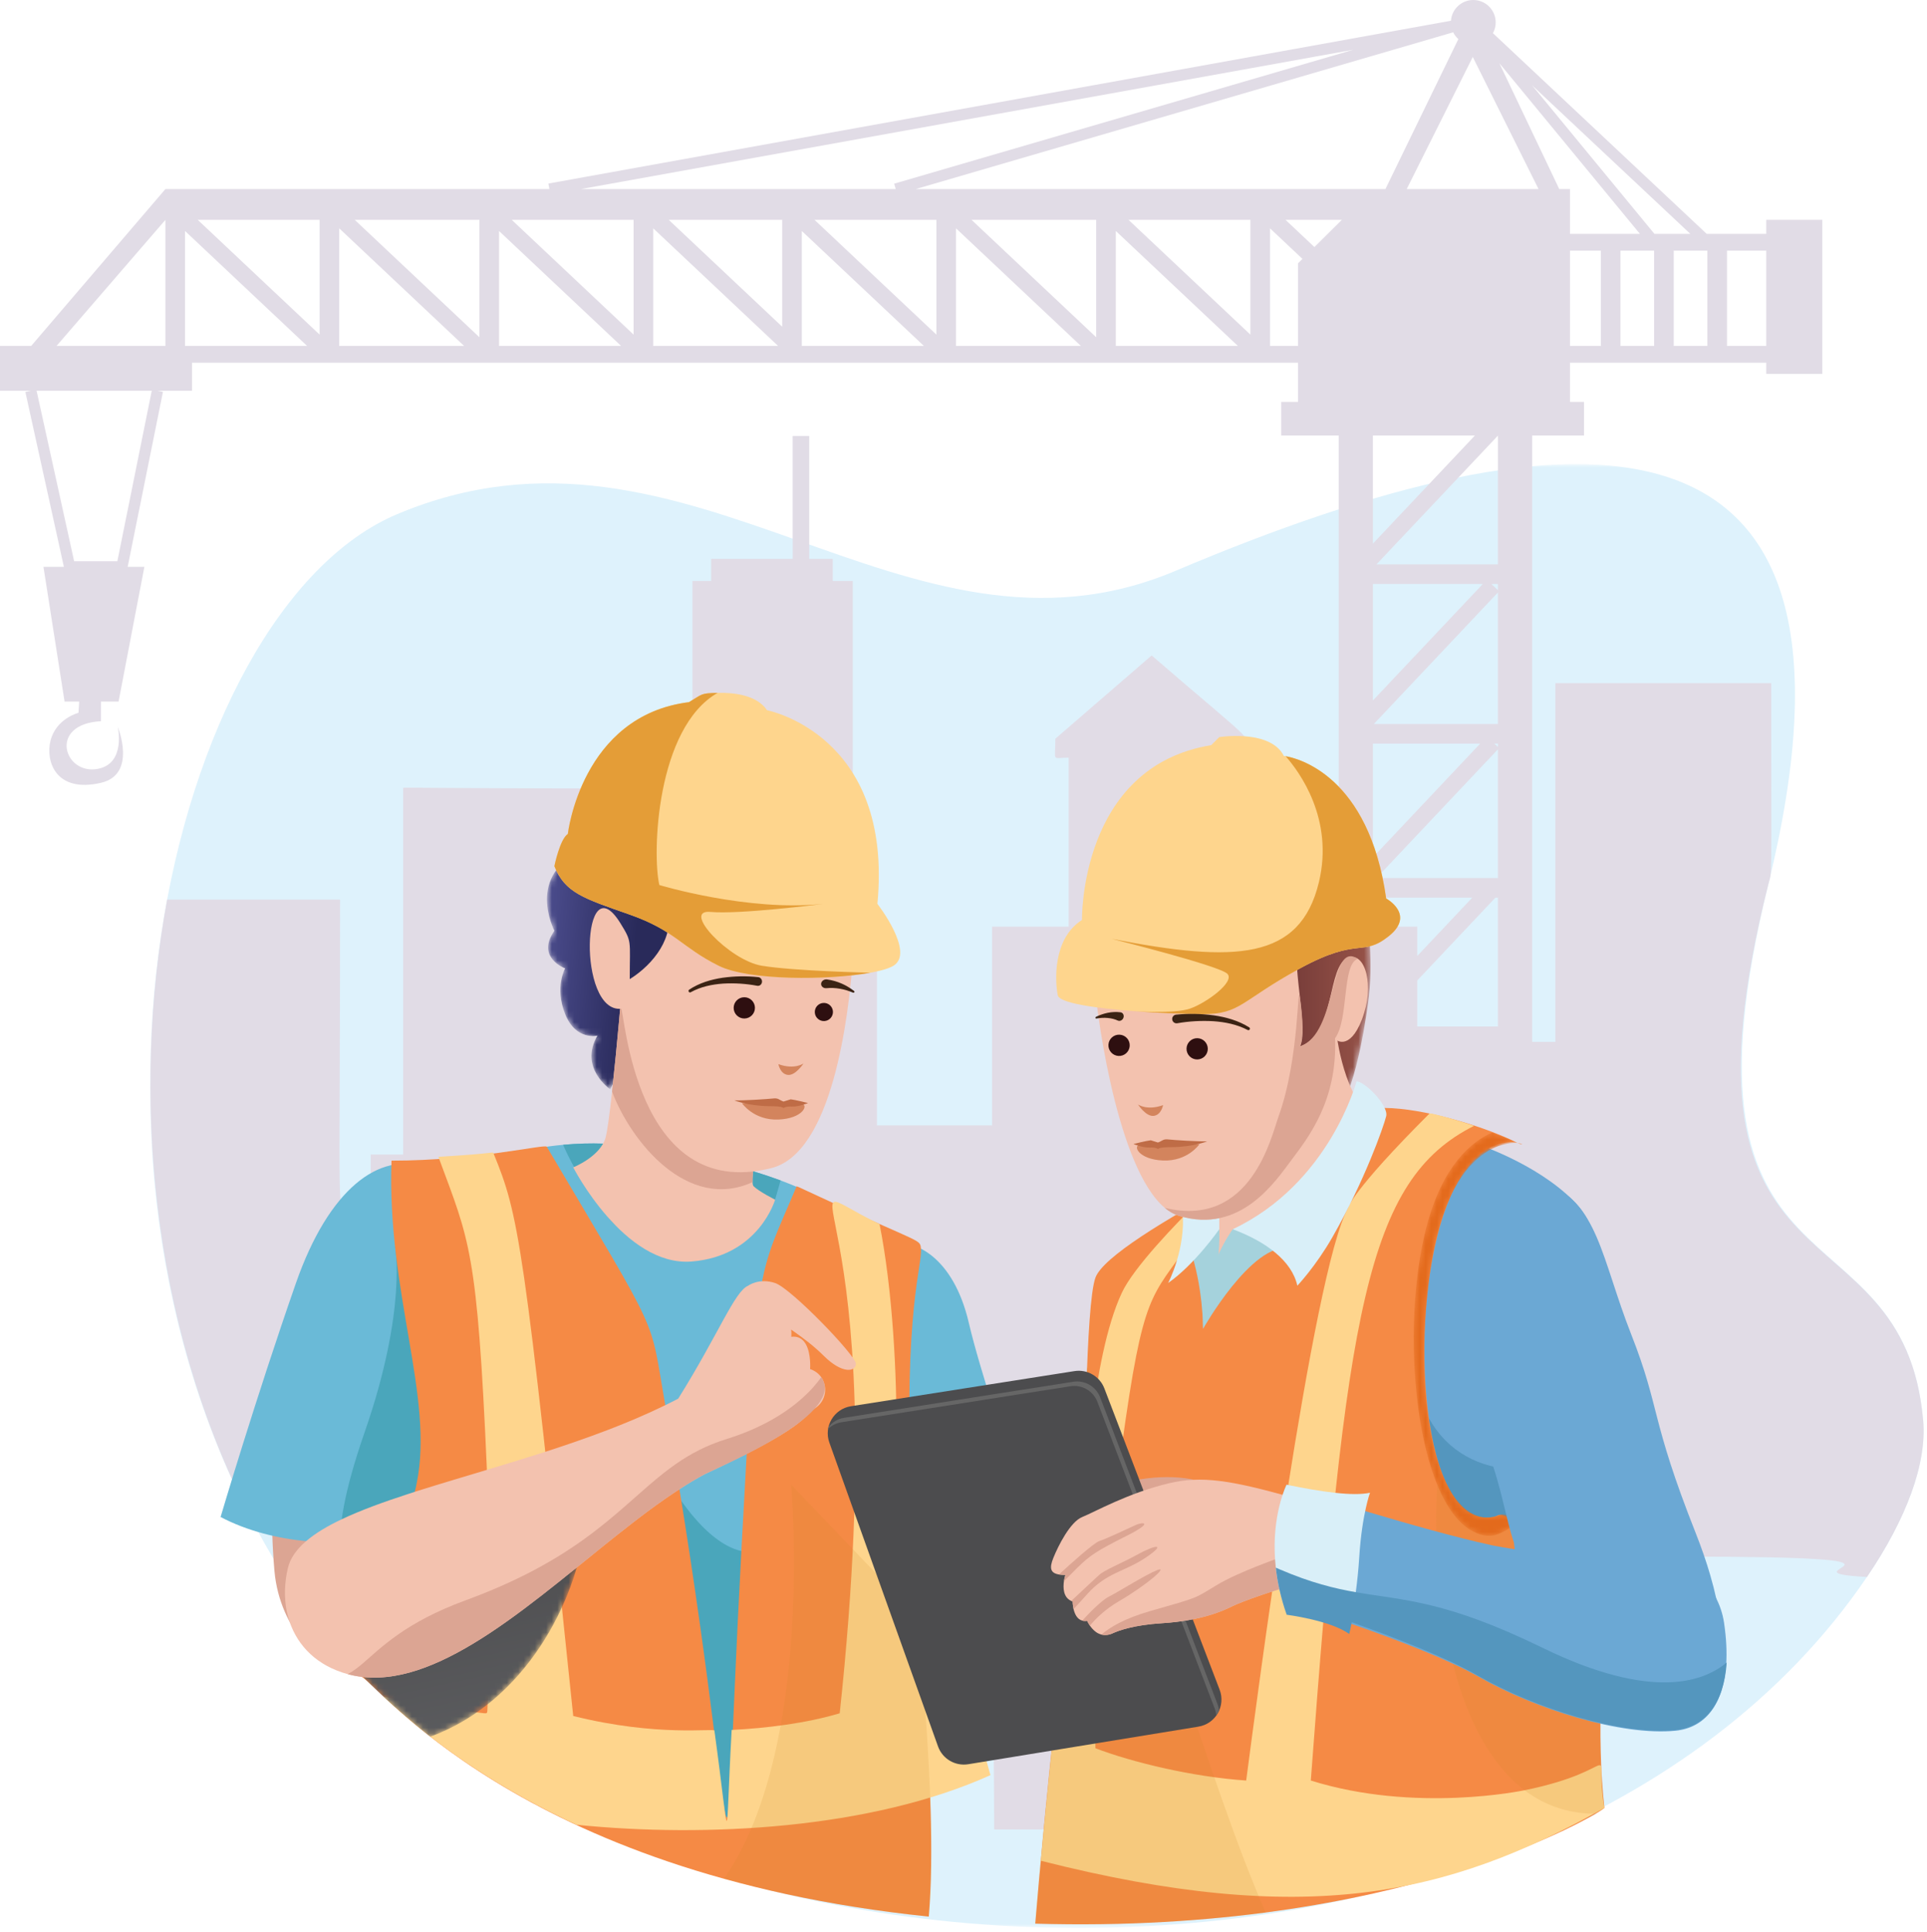 <svg width="344" height="345" viewBox="0 0 344 345" fill="none" xmlns="http://www.w3.org/2000/svg">
<mask id="mask0" style="mask-type:alpha" maskUnits="userSpaceOnUse" x="26" y="82" width="318" height="263">
<path fill-rule="evenodd" clip-rule="evenodd" d="M26.779 82.871H343.403V344.24H26.779V82.871Z" fill="white"/>
</mask>
<g mask="url(#mask0)">
<path fill-rule="evenodd" clip-rule="evenodd" d="M333.286 281.565C273.846 369.096 101.368 360.758 51.451 282.547C5.876 211.945 29.978 109.013 70.922 91.798C123.294 69.774 161.379 122.453 209.889 101.907C281.743 71.469 337.401 69.252 315.669 157.91C296.928 234.368 339.717 213.462 343.322 253.623C344.004 261.213 340.372 271.134 333.286 281.565Z" fill="#DEF2FC"/>
</g>
<path fill-rule="evenodd" clip-rule="evenodd" d="M71.968 140.783V206.148H66.177V215.489H62.341C59.982 215.489 60.713 221.598 60.713 160.63H29.836C23.519 194.821 26.683 235.792 44.552 270.585H50.752C52.176 270.585 52.23 268.104 52.17 283.651C57.741 292.095 64.425 299.52 71.963 306H112.826C112.826 224.03 112.65 222.763 112.65 140.783C69.835 140.783 71.968 140.471 71.968 140.783Z" fill="#E1DCE6"/>
<path fill-rule="evenodd" clip-rule="evenodd" d="M267.407 100.769H245.72L267.407 77.779V100.769ZM267.407 105.379L266.228 104.269H267.407V105.379ZM267.407 129.274H245.248L267.407 105.784V129.274ZM267.407 133.384L266.76 132.775H267.407V133.384ZM267.407 156.779H245.72L267.407 133.789V156.779ZM267.407 183.284H253.003V175.063L266.949 160.28H267.407V183.284ZM245.085 165.459V160.28H262.822L253.003 170.689V165.459H245.085ZM234.643 44.113L229.489 39.257H239.538L234.643 44.113ZM231.722 47.009V61.762H226.718V40.771L232.511 46.227L231.722 47.009ZM264.237 132.775L245.085 153.078V132.775H264.237ZM264.709 104.269L245.085 125.073V104.269H264.709ZM163.475 33.757L259.414 5.767C259.642 6.23 259.957 6.641 260.338 6.982L247.322 33.757H245.085H163.475ZM223.214 59.746L201.462 39.257H223.214V59.746ZM199.191 61.762V41.243L220.977 61.762H199.191ZM195.687 60.216L173.435 39.257H195.687V60.216ZM170.664 61.762V40.771L192.95 61.762H170.664ZM167.16 59.746L145.408 39.257H167.16V59.746ZM143.137 61.762V41.243L164.924 61.762H143.137ZM103.708 33.757L241.609 8.877L159.623 32.796L159.903 33.757H103.708ZM139.634 58.332L119.384 39.257H139.634V58.332ZM116.612 61.762V40.771L138.898 61.762H116.612ZM113.108 59.746L91.356 39.257H113.108V59.746ZM89.086 61.762V41.243L110.871 61.762H89.086ZM263.294 77.765L245.085 97.068V77.765H263.294ZM274.653 33.757H260.75H251.116L262.912 10.172L274.653 33.757ZM292.752 41.758H280.268V33.757H278.352L267.657 11.283L292.752 41.758ZM301.75 41.758H295.344L273.505 15.236L301.75 41.758ZM298.787 61.762H304.792V44.759H298.787V61.762ZM308.296 61.762H315.303V44.759H308.296V61.762ZM289.277 61.762H295.283V44.759H289.277V61.762ZM280.268 61.762H285.774V44.759H280.268V61.762ZM85.582 60.216L63.329 39.257H85.582V60.216ZM60.558 61.762V40.771L82.845 61.762H60.558ZM57.054 59.746L35.303 39.257H57.054V59.746ZM34.283 61.762H33.032V41.243L54.817 61.762H34.283ZM29.528 61.762H10.097L29.528 39.257V61.762ZM20.951 100.205H13.233L6.53 69.763H27.09L20.951 100.205ZM343.321 253.624C339.716 213.464 296.424 234.245 315.668 157.912C316.381 155.087 316.195 159.685 316.195 121.976H277.657V186.026H273.512V77.765H282.771V71.763H280.268V64.762H315.303V66.763H325.312V39.257H315.303V41.758H304.672L266.512 5.925C266.827 5.355 267.006 4.7 267.006 4.001C267.006 1.792 265.214 0 263.002 0C260.891 0 259.166 1.634 259.013 3.705L97.897 32.773L98.075 33.757H29.528L5.57 61.762H5.506H0V69.763H5.506L4.528 69.978L11.404 101.205H7.758L11.528 125.273H14.138L14.013 127.274C14.013 127.274 10.01 128.274 9.009 132.274C8.125 135.806 9.843 141.661 18.017 139.776C24.523 138.276 21.02 129.774 21.02 129.774C21.02 129.774 22.521 136.275 17.516 137.275C11.446 138.489 8.508 129.274 18.017 128.774V125.273H21.166L25.774 101.205H22.792L29.092 69.96L28.11 69.763H34.283V64.762H57.054H60.558H85.582H89.086H113.108H116.612H139.634H143.137H167.16H170.664H195.687H199.191H223.214H226.718H231.722V71.763H228.72V77.765H238.979V165.459H219.391V135.284H222.782C222.782 130.775 225.57 134.318 205.59 117.032L188.397 131.902C188.397 136.159 187.682 135.284 190.772 135.284V165.459H177.104V200.945H156.549V166.839L152.234 167.983V103.729H148.656V99.783H144.46V77.842H141.5V99.783H126.945V103.729H123.614V175.563L119.295 176.701V206.695L113.004 204.687V298.741H162.84V295.649H177.104C177.104 306.68 177.47 307.308 177.47 326.656H231.915L231.867 307.996H253.003V281.691H284.867V265.994H299.465V277.933C351.396 277.933 315.76 280.681 333.285 281.567C340.371 271.136 344.003 261.215 343.321 253.624Z" fill="#E1DCE6"/>
<path fill-rule="evenodd" clip-rule="evenodd" d="M58.12 297.269C58.12 297.269 49.952 291.507 48.989 280.463C48.188 271.262 48.51 262.217 49.952 254.535C51.392 246.852 72.056 252.134 72.056 252.134L75.9 273.261L58.12 297.269Z" fill="#DCA593"/>
<path fill-rule="evenodd" clip-rule="evenodd" d="M73.017 266.54C73.017 266.54 73.145 271.876 68.692 273.742C61.958 276.565 48.635 275.775 39.379 270.861C39.379 270.861 45.626 249.734 52.834 229.088C58.707 212.264 67.731 205.56 75.9 208.44C84.07 211.321 82.509 259.549 73.017 266.54Z" fill="#6ABAD7"/>
<path fill-rule="evenodd" clip-rule="evenodd" d="M70.501 222.363C70.501 222.363 72.778 233.647 65.09 255.734C57.401 277.822 62.206 280.222 62.206 280.222L81.188 264.348L70.501 222.363Z" fill="#4AA6BB"/>
<path fill-rule="evenodd" clip-rule="evenodd" d="M162.878 222.363C162.878 222.363 170.086 223.803 172.97 236.288C174.835 244.364 180.658 261.736 180.658 261.736L152.307 267.821L162.878 222.363Z" fill="#6ABAD7"/>
<path fill-rule="evenodd" clip-rule="evenodd" d="M146.54 214.201L134.526 329.44H127.318L95.602 205.078C97.275 204.771 98.914 204.55 100.528 204.406C110.441 203.489 119.351 205.328 128.279 207.479C133.008 208.617 136.626 209.76 139.351 210.768C144.651 212.732 146.54 214.201 146.54 214.201Z" fill="#6ABAD7"/>
<path fill-rule="evenodd" clip-rule="evenodd" d="M137.995 275.836C137.995 275.836 126.356 286.704 110.498 245.891C94.641 205.076 128.799 326.773 128.799 326.773H134.525L137.995 275.836Z" fill="#4AA6BB"/>
<path fill-rule="evenodd" clip-rule="evenodd" d="M139.349 210.768L138.369 214.201C138.369 214.201 115.303 225.245 109.162 218.052C103.766 211.728 101.094 205.764 100.527 204.406C110.44 203.489 119.349 205.328 128.278 207.479C133.006 208.617 136.624 209.759 139.349 210.768Z" fill="#4AA6BB"/>
<mask id="mask1" style="mask-type:alpha" maskUnits="userSpaceOnUse" x="97" y="151" width="26" height="44">
<path fill-rule="evenodd" clip-rule="evenodd" d="M104.251 151.78C93.68 156.101 98.967 166.185 98.967 166.185C95.603 170.987 100.888 172.906 100.888 172.906C100.888 172.906 98.967 176.268 100.888 181.069C102.811 185.872 106.655 184.911 106.655 184.911C103.291 190.673 108.933 194.496 108.933 194.496L122.993 167.144C122.993 167.144 114.674 151.327 106.546 151.328C105.777 151.328 105.01 151.47 104.251 151.78Z" fill="white"/>
</mask>
<g mask="url(#mask1)">
<path fill-rule="evenodd" clip-rule="evenodd" d="M104.251 151.78C93.68 156.101 98.967 166.185 98.967 166.185C95.603 170.987 100.888 172.906 100.888 172.906C100.888 172.906 98.967 176.268 100.888 181.069C102.811 185.872 106.655 184.911 106.655 184.911C103.291 190.673 108.933 194.496 108.933 194.496L122.993 167.144C122.993 167.144 114.674 151.327 106.546 151.328C105.777 151.328 105.01 151.47 104.251 151.78Z" fill="url(#paint0_linear)"/>
</g>
<path fill-rule="evenodd" clip-rule="evenodd" d="M138.37 214.201C138.37 214.201 135.487 224.285 123.474 225.245C111.461 226.206 102.33 208.439 102.33 208.439C102.33 208.439 107.136 206.519 108.097 203.159C108.409 202.064 108.832 198.812 109.265 194.924C110.148 186.861 111.061 176.062 111.061 176.062L136.448 198.837C136.448 198.837 134.185 208.263 134.339 211.076C134.358 211.44 134.416 211.69 134.526 211.801C135.487 212.761 138.37 214.201 138.37 214.201Z" fill="#F3C2AF"/>
<path fill-rule="evenodd" clip-rule="evenodd" d="M165.799 342.216C92.124 334.607 66.841 299.815 64.492 299.395C67.149 268.896 65.082 283.187 71.474 272.467C71.702 272.467 73.825 268.08 74.376 264.886C77.552 249.543 69.05 230.812 69.893 207.237C85.126 207.237 97.308 204.221 97.611 204.75C118.3 239.804 115.859 234.358 118.759 250.899C132.998 331.965 128.223 353.921 132.344 276.943C135.18 224.069 135.106 228.701 142.176 211.895C142.215 211.757 141.539 211.479 148.634 214.757C164.546 222.096 164.239 221.255 164.405 222.958C164.691 225.828 161.31 233.986 162.627 266.317C162.627 280.785 167.747 319.97 165.799 342.216Z" fill="#F58A45"/>
<path fill-rule="evenodd" clip-rule="evenodd" d="M176.812 316.955C155.483 326.576 126.008 328.151 102.929 325.819C90.418 320.026 78.574 312.469 68.422 302.905C75.395 304.673 82.123 305.465 85.203 305.763C87.311 305.963 86.931 306.28 87.039 304.413C87.768 291.263 87.497 275.592 86.918 262.442C85.208 223.141 83.784 221.515 78.403 206.935C78.312 206.69 78.263 206.557 78.263 206.547C88.696 205.961 87.942 205.558 88.11 205.956C92.551 216.853 93.493 220.829 102.329 306.392C117.414 310.162 127.533 308.539 127.533 309.009C130.469 330.275 129.402 330.745 130.613 308.884C136.839 308.577 143.932 307.694 149.902 305.911C160.222 209.797 137.065 208.851 157.014 218.575C159.291 229.928 160.186 245.564 159.994 256.934C160.893 260.128 176.721 316.625 176.812 316.955Z" fill="#FED58D"/>
<path fill-rule="evenodd" clip-rule="evenodd" d="M134.338 211.076C122.752 216.362 112.661 203.878 109.264 194.924C110.148 186.861 111.061 176.062 111.061 176.062L136.447 198.837C136.447 198.837 134.185 208.263 134.338 211.076Z" fill="#DCA593"/>
<path fill-rule="evenodd" clip-rule="evenodd" d="M152.306 170.506C151.513 181.77 148.57 205.917 137.64 208.583C113.162 214.7 111.499 180.097 110.87 180.114C103.043 180.855 103.856 153.778 110.72 164.792C112.859 168.271 112.421 167.683 112.421 174.827C116.76 172.117 120.453 167.217 119.149 162.343C117.226 155.141 152.306 170.506 152.306 170.506Z" fill="#F3C2AF"/>
<path fill-rule="evenodd" clip-rule="evenodd" d="M159.513 172.428C155.664 174.824 135.006 175.792 128.278 172.428C121.55 169.067 120.589 166.186 112.42 163.305C104.25 160.424 100.887 159.463 98.965 154.661C98.965 154.661 99.926 149.86 101.367 148.9C101.367 148.9 103.77 127.773 122.992 125.371C125.453 123.896 125.046 123.776 128.11 123.71C130.897 123.643 135.087 124.056 136.927 126.813C136.927 126.813 159.513 131.134 156.629 161.384C156.629 161.384 163.357 170.027 159.513 172.428Z" fill="#FED58D"/>
<path fill-rule="evenodd" clip-rule="evenodd" d="M155.38 173.682C147.893 175.04 133.645 175.113 128.277 172.429C121.55 169.068 120.589 166.187 112.42 163.306C104.25 160.425 100.887 159.464 98.965 154.662C98.965 154.662 99.926 149.861 101.367 148.901C101.367 148.901 103.77 127.774 122.991 125.372C125.453 123.897 125.046 123.777 128.109 123.711C117.148 129.973 116.396 152.459 117.705 158.024C117.705 158.024 133.501 162.806 146.942 161.395C145.793 161.538 131.901 163.286 126.836 162.826C121.55 162.345 130.199 171.468 135.966 172.429C141.733 173.389 155.38 173.682 155.38 173.682Z" fill="#E49D37"/>
<mask id="mask2" style="mask-type:alpha" maskUnits="userSpaceOnUse" x="64" y="272" width="41" height="39">
<path fill-rule="evenodd" clip-rule="evenodd" d="M104.492 272.539C102.908 285.915 93.778 303.865 76.827 310.083C75.925 309.385 75.005 308.641 74.093 307.883L73.547 307.426C73.366 307.274 73.185 307.121 73.005 306.967L72.468 306.508C68.191 302.834 64.505 299.233 64.52 299.054C64.653 297.646 65.696 286.912 65.698 286.892" fill="white"/>
</mask>
<g mask="url(#mask2)">
<path fill-rule="evenodd" clip-rule="evenodd" d="M104.492 272.539C102.908 285.915 93.778 303.865 76.827 310.083C71.059 305.614 64.501 299.293 64.52 299.054C64.653 297.646 65.696 286.912 65.698 286.892C65.91 284.766 60.685 287.117 104.492 272.539Z" fill="url(#paint1_linear)"/>
</g>
<path fill-rule="evenodd" clip-rule="evenodd" d="M133.564 229.567C133.564 229.567 135.486 228.127 138.369 229.088C141.252 230.047 152.786 242.051 152.786 243.492C152.786 244.932 150.382 245.413 147.019 242.051C143.655 238.69 139.331 236.29 136.927 234.369C134.525 232.448 133.564 229.567 133.564 229.567Z" fill="#F3C2AF"/>
<path fill-rule="evenodd" clip-rule="evenodd" d="M145.573 251.394C145.549 251.414 145.52 251.428 145.496 251.448C144.458 252.172 144.102 252.883 142.368 254.218C142.189 254.357 141.998 254.501 141.786 254.655C141.378 254.948 140.95 255.241 140.512 255.529C138.931 256.556 136.669 257.862 133.295 259.582C131.473 260.513 129.326 261.559 126.789 262.755C126.467 262.904 126.159 263.043 125.876 263.177C124.357 263.989 122.809 264.915 121.243 265.934C121.008 266.082 120.777 266.236 120.542 266.395C118.321 267.864 116.058 269.516 113.761 271.268C113.405 271.542 113.05 271.816 112.694 272.094C109.441 274.61 106.13 277.319 102.796 280.012C101.81 280.809 100.82 281.606 99.83 282.394C95.707 285.683 91.565 288.872 87.452 291.588C79.667 296.726 72.011 300.179 64.895 299.444C64.76 299.435 64.626 299.42 64.492 299.396H64.487C63.675 299.3 62.867 299.142 62.07 298.92C56.606 297.432 53.165 293.908 51.695 289.562C50.887 287.186 50.672 284.564 51.037 281.899C51.123 281.26 51.238 280.622 51.392 279.983C51.81 278.221 52.944 276.631 54.655 275.167C56.284 273.77 58.436 272.483 61.003 271.268C64.385 269.665 68.48 268.176 73.016 266.702C73.352 266.591 73.689 266.486 74.025 266.375C74.222 266.313 74.415 266.25 74.612 266.188C76.712 265.521 78.898 264.853 81.142 264.181C83.031 263.61 84.958 263.034 86.919 262.448V262.443C90.335 261.42 93.833 260.354 97.342 259.226C101.06 258.021 104.785 256.744 108.423 255.351C108.831 255.193 109.234 255.039 109.638 254.88C110.965 254.362 112.271 253.824 113.564 253.272C115.333 252.518 117.072 251.726 118.759 250.9C119.542 250.521 120.31 250.131 121.07 249.733C128.278 238.209 131.161 230.527 133.564 229.566C134.491 229.197 135.294 229.086 135.962 229.197C137.88 229.495 138.72 231.564 138.369 234.368C140.517 234.368 141.098 236.13 141.238 237.408C141.315 238.127 141.253 238.689 141.253 238.689C142.551 238.526 143.352 239.131 143.847 240C144.828 241.705 144.616 244.452 144.616 244.452C145.491 244.745 146.154 245.263 146.606 245.902C146.717 246.055 146.807 246.213 146.889 246.372C146.923 246.449 146.962 246.526 146.99 246.602C147.687 248.225 147.23 250.281 145.573 251.394Z" fill="#F3C2AF"/>
<path fill-rule="evenodd" clip-rule="evenodd" d="M145.496 251.448C144.674 252.384 143.598 253.32 142.363 254.237C142.176 254.377 141.983 254.515 141.786 254.655C141.378 254.948 140.95 255.241 140.513 255.529C138.268 257.003 135.722 258.4 133.29 259.635C130.868 260.863 128.561 261.934 126.789 262.756C126.467 262.904 126.159 263.044 125.876 263.177C124.357 263.989 122.809 264.916 121.243 265.934C121.008 266.083 120.777 266.236 120.542 266.395C118.321 267.864 116.059 269.516 113.762 271.268C113.405 271.543 113.05 271.816 112.694 272.094C109.441 274.61 106.13 277.319 102.796 280.012C101.81 280.809 100.82 281.606 99.83 282.394C95.707 285.683 91.565 288.872 87.452 291.589C79.667 296.726 72.012 300.179 64.895 299.444C64.761 299.435 64.626 299.421 64.492 299.396H64.487C63.675 299.301 62.867 299.142 62.07 298.921C62.559 298.667 63.036 298.359 63.517 297.999C63.91 297.711 64.305 297.389 64.718 297.039C68.005 294.244 72.286 289.707 83.107 285.746C84.636 285.183 86.092 284.617 87.471 284.041C92.166 282.096 96.054 280.08 99.374 278.058C101.08 277.026 102.637 275.984 104.078 274.956C107.067 272.815 109.557 270.712 111.834 268.719C112.185 268.412 112.531 268.109 112.867 267.806C114.799 266.107 116.601 264.494 118.466 263.024C119.143 262.491 119.825 261.977 120.532 261.488V261.483C123.184 259.625 126.087 258.064 129.72 256.935C131.085 256.513 132.349 256.052 133.525 255.567C137.653 253.868 140.662 251.85 142.805 250.007C144.67 248.398 145.885 246.925 146.606 245.902C146.717 246.055 146.808 246.214 146.89 246.372C146.923 246.449 146.962 246.526 146.99 246.602C147.63 248.144 146.957 249.796 145.496 251.448Z" fill="#DCA593"/>
<g style="mix-blend-mode:multiply" opacity="0.158">
<path fill-rule="evenodd" clip-rule="evenodd" d="M165.798 342.217C153.525 340.949 141.199 338.745 129.273 335.418C130.56 333.565 131.718 331.557 132.761 329.44C133.189 328.571 133.597 327.682 133.986 326.775C134.044 326.65 134.097 326.525 134.15 326.396C134.313 326.011 134.472 325.622 134.63 325.229C134.784 324.835 134.938 324.442 135.087 324.043C136.369 320.648 137.412 317.066 138.263 313.416C138.672 311.655 139.036 309.873 139.363 308.092C139.508 307.276 139.647 306.459 139.781 305.643C140.402 301.782 140.839 297.932 141.137 294.225C141.517 289.639 141.68 285.275 141.728 281.385C141.843 271.791 141.233 265.098 141.233 265.098L152.233 276.593L164.005 288.895C164.693 298.378 165.428 307.702 165.86 316.427V316.437C165.913 317.498 165.961 318.55 166.009 319.587C166.009 319.678 166.014 319.765 166.019 319.851C166.033 320.226 166.048 320.595 166.063 320.96C166.356 328.715 166.351 335.907 165.798 342.217Z" fill="#CF8826"/>
</g>
<path fill-rule="evenodd" clip-rule="evenodd" d="M272.758 276.352C256.412 274.818 260.32 275.761 254.719 272.131C247.519 228.521 248.764 236.064 247.453 228.124L263.214 204.117C263.214 204.117 274.122 207.554 280.97 214.479C289.692 223.297 283.035 237.866 272.758 276.352Z" fill="#6BA8D4"/>
<path fill-rule="evenodd" clip-rule="evenodd" d="M282.533 266.536C257.477 277.668 261.447 276.488 259.284 275.088L254.72 272.13L248.424 234.001C250.12 231.767 251.533 233.15 252.066 241.812C253.205 260.314 266.963 265.48 281.091 260.774L282.533 266.536Z" fill="#5496BE"/>
<path fill-rule="evenodd" clip-rule="evenodd" d="M287.817 281.424C285.769 293.705 285.012 310.324 286.415 322.815C285.237 323.99 249.829 345.368 184.809 343.471C186.402 324.32 190.011 287.468 193.632 268.46C193.632 263.316 193.786 232.936 195.554 228.126C198.198 220.851 240.194 200.969 247.178 197.828C254.045 197.87 264.863 201.046 270.806 204.028C274.951 205.887 263.983 198.125 257.673 216.939C251.308 235.927 253.704 273.063 266.423 270.88C269.158 270.443 264.307 268.267 287.817 281.424Z" fill="#F58A45"/>
<path fill-rule="evenodd" clip-rule="evenodd" d="M286.395 322.825C258.296 338.617 232.947 344.191 185.809 332.245C187.312 315.904 190.082 288.69 192.887 272.576C193.84 266.778 194.745 242.695 200.24 230.884C202.305 226.346 210.23 218.164 213.815 214.682C217.005 219.249 216.895 215.715 210.095 225.063C204.338 232.981 203.305 234.273 198.687 270.107C197.15 282.323 195.309 299.835 195.554 312.155C201.955 314.614 212.858 317.274 222.464 317.918C224.141 305.14 234.304 226.931 240.666 215.667C240.668 215.665 241.181 212.814 255.194 198.813C255.468 198.676 260.844 200.187 263.142 201.022C243.911 210.707 240.263 234.071 233.998 317.918C252.694 323.776 271.973 319.679 272.022 319.679C290.532 315.959 284.33 310.44 286.395 322.825Z" fill="#FED58D"/>
<g style="mix-blend-mode:multiply" opacity="0.158">
<path fill-rule="evenodd" clip-rule="evenodd" d="M225.962 341.516C213.142 343.134 199.172 343.888 184.809 343.47C189.829 282.944 191.735 290.932 193.733 257.032C193.996 239.731 193.733 242.853 195.529 249.119C202.06 271.697 216.445 320.022 225.962 341.516Z" fill="#CF8826"/>
</g>
<mask id="mask3" style="mask-type:alpha" maskUnits="userSpaceOnUse" x="277" y="323" width="9" height="5">
<path fill-rule="evenodd" clip-rule="evenodd" d="M281.821 325.316L280.869 325.804C279.62 326.437 278.358 327.049 277.082 327.639C279.025 326.661 280.561 325.913 281.763 325.342M285.363 323.738L285.334 323.749C284.84 323.941 283.82 324.371 281.972 325.244L281.821 325.316L282.114 325.165C282.528 324.95 282.94 324.732 283.351 324.512L284.578 323.846C284.734 323.849 284.894 323.832 285.043 323.807L285.132 323.791C285.204 323.776 285.273 323.761 285.336 323.744" fill="white"/>
</mask>
<g mask="url(#mask3)">
<path fill-rule="evenodd" clip-rule="evenodd" d="M284.578 323.848C282.132 325.193 279.633 326.46 277.082 327.641C287.942 322.176 286.058 323.871 284.578 323.848Z" fill="url(#paint2_linear)"/>
</g>
<g style="mix-blend-mode:multiply" opacity="0.158">
<path fill-rule="evenodd" clip-rule="evenodd" d="M287.817 281.424C286.029 292.149 285.053 309.182 286.16 320.596C286.417 323.357 286.899 322.572 284.531 323.847C260.608 323.502 255.257 287.644 256.563 265.099C259.476 264.822 257.666 264.856 258.87 266.059C258.822 266.108 261.23 270.672 265.179 270.947C270.63 271.195 262.103 267.033 287.817 281.424Z" fill="#CF8826"/>
</g>
<mask id="mask4" style="mask-type:alpha" maskUnits="userSpaceOnUse" x="224" y="164" width="21" height="36">
<path fill-rule="evenodd" clip-rule="evenodd" d="M224.387 168.108C224.387 168.108 227.272 201.239 232.556 190.675C233.347 189.097 234.407 191.946 235.435 194.796C236.328 197.277 237.198 199.756 237.843 199.318C241.414 196.894 243.429 184.719 244.204 179.27C245.279 171.709 244.09 164.266 244.09 164.266L224.387 168.108Z" fill="white"/>
</mask>
<g mask="url(#mask4)">
<path fill-rule="evenodd" clip-rule="evenodd" d="M224.387 168.108C224.387 168.108 227.272 201.239 232.556 190.675C233.347 189.097 234.407 191.946 235.435 194.796C236.328 197.277 237.198 199.756 237.843 199.318C241.414 196.894 243.429 184.719 244.204 179.27C245.279 171.709 244.09 164.266 244.09 164.266L224.387 168.108Z" fill="url(#paint3_linear)"/>
</g>
<mask id="mask5" style="mask-type:alpha" maskUnits="userSpaceOnUse" x="252" y="202" width="21" height="73">
<path fill-rule="evenodd" clip-rule="evenodd" d="M266.371 202.215L266.702 202.341L267.369 202.597C268.812 203.155 270.218 203.726 270.999 204.116C270.999 204.116 270.819 204.088 270.497 204.084L270.324 204.085C267.68 204.124 258.034 205.826 255.141 228.124C251.777 254.053 258.024 274.7 268.116 270.379L272.2 271.099C268.356 273.5 266.703 275.315 263.07 273.5C252.603 268.271 249.855 237.247 254.661 219.001C257.558 208.001 262.724 203.809 266.371 202.215Z" fill="white"/>
</mask>
<g mask="url(#mask5)">
<path fill-rule="evenodd" clip-rule="evenodd" d="M272.2 271.099C268.356 273.5 266.703 275.315 263.07 273.5C252.603 268.271 249.855 237.247 254.661 219.001C257.558 208.001 262.724 203.809 266.371 202.215C268.13 202.882 270.038 203.636 270.999 204.116C270.999 204.116 258.505 202.196 255.141 228.124C251.777 254.053 258.024 274.7 268.116 270.379L272.2 271.099Z" fill="#E36A1C"/>
</g>
<path fill-rule="evenodd" clip-rule="evenodd" d="M238.321 182.031C238.321 182.031 238.801 191.154 242.646 196.917L236.399 216.123L215.256 226.207L213.814 214.682L238.321 182.031Z" fill="#F3C2AF"/>
<path fill-rule="evenodd" clip-rule="evenodd" d="M214.776 237.246C214.776 237.246 214.776 229.563 212.373 222.842L217.659 219.48C217.659 219.48 218.139 227.163 214.776 237.246Z" fill="#A5D2DC"/>
<path fill-rule="evenodd" clip-rule="evenodd" d="M217.659 217.561V219.482C217.659 219.482 213.335 225.724 208.529 229.085C208.529 229.085 211.748 222.99 211.099 216.194C211.099 216.194 217.179 215.161 217.659 217.561Z" fill="#D9EFF8"/>
<path fill-rule="evenodd" clip-rule="evenodd" d="M220.062 219.483C220.062 219.483 214.296 227.166 214.777 237.249C214.777 237.249 223.426 221.883 230.154 222.844C230.154 222.844 226.309 217.562 220.062 219.483Z" fill="#A5D2DC"/>
<path fill-rule="evenodd" clip-rule="evenodd" d="M243.128 182.029C240.914 187.781 238.322 185.728 238.322 185.39C238.803 196.434 233.517 203.157 230.634 206.998C227.751 210.84 221.504 220.442 210.451 217.082C201.038 214.234 196.56 186.764 195.555 177.228L231.595 168.105C230.813 173.578 233.551 183.883 232.075 186.831C238.559 184.672 236.782 172.3 240.726 170.986C243.752 169.969 245.434 176.044 243.128 182.029Z" fill="#F3C2AF"/>
<path fill-rule="evenodd" clip-rule="evenodd" d="M242.373 171.204C239.543 172.168 240.801 182.091 238.322 185.392C238.803 196.436 233.517 203.159 230.634 207C227.751 210.842 221.504 220.444 210.451 217.084C209.562 216.814 208.722 216.33 207.924 215.667C223.383 219.427 226.996 202.764 228.231 199.368C232.039 188.9 231.568 174.573 232.075 178.19C233.036 184.913 232.075 186.833 232.075 186.833C238.831 184.583 237.235 167.748 242.373 171.204Z" fill="#DCA593"/>
<path fill-rule="evenodd" clip-rule="evenodd" d="M247.932 167.145C243.126 170.987 242.646 167.145 232.074 172.907C221.502 178.669 221.502 181.07 214.775 181.07C211.953 181.07 207.019 180.902 202.203 180.527H202.199C195.538 180.008 189.104 179.101 188.826 177.708C188.345 175.308 187.865 167.625 193.151 164.264C193.151 164.264 192.669 136.895 216.216 133.053L217.658 131.613C217.658 131.613 225.596 130.36 228.614 134.086C228.614 134.086 228.623 134.09 228.633 134.105C228.845 134.37 229.032 134.658 229.191 134.974C229.191 134.974 229.301 134.984 229.503 135.022C231.656 135.387 244.375 138.47 247.452 160.423C247.452 160.423 252.737 163.304 247.932 167.145Z" fill="#FED58D"/>
<path fill-rule="evenodd" clip-rule="evenodd" d="M247.934 167.146C243.128 170.988 242.648 167.146 232.076 172.908C221.504 178.67 221.504 181.071 214.777 181.071C211.955 181.071 207.021 180.903 202.205 180.528C202.426 180.542 209.534 181.056 212.373 180.111C215.257 179.15 220.543 175.309 219.101 173.869C217.684 172.452 199.034 167.775 198.453 167.631C220.547 171.948 232.076 171.462 235.44 157.542C238.183 146.177 231.903 137.741 229.505 135.023C231.658 135.388 244.377 138.471 247.454 160.424C247.454 160.424 252.739 163.305 247.934 167.146Z" fill="#E49D37"/>
<path fill-rule="evenodd" clip-rule="evenodd" d="M242.167 193.074C242.167 193.074 237.361 211.32 220.062 219.483C225.938 221.663 230.622 225.109 231.595 229.566C231.595 229.566 234.877 226.11 237.843 220.924C243.609 210.841 246.972 201.237 247.454 199.316C247.935 197.395 243.608 193.074 242.167 193.074Z" fill="#D9EFF8"/>
<path fill-rule="evenodd" clip-rule="evenodd" d="M307.428 296.487C306.948 303.597 303.69 307.78 298.389 308.313C288.779 309.273 273.401 304.471 263.31 298.71C257.865 295.603 248.601 292.054 241.171 289.457C234.828 287.239 229.821 285.716 229.672 285.746C229.115 283.858 228.73 282 228.476 280.223C227.524 273.492 228.499 267.811 229.58 265.296C229.638 265.166 229.672 265.098 229.672 265.098C231.892 265.704 237.385 270.616 243.848 272.541C250.849 274.62 259.412 279.748 265.952 281.184C265.952 281.184 266.313 278.279 266.433 278.302C266.467 278.307 267.826 285.015 267.875 285.025C269.432 285.365 270.157 280.605 270.451 277.038C270.383 276.486 270.319 275.956 270.251 275.404C268.883 271.416 268.059 265.707 265.712 259.337C261.03 246.623 254.66 237.249 257.063 221.404C258.616 211.155 267.154 208.439 275.804 211.32C285.189 214.446 285.895 224.764 291.181 238.21C296.467 251.654 294.544 253.094 302.714 273.741C303.751 276.363 304.612 278.86 305.299 281.222C307.043 287.21 307.706 292.342 307.428 296.487Z" fill="#6BA8D4"/>
<path fill-rule="evenodd" clip-rule="evenodd" d="M213.07 264.217C213.07 264.217 207.458 262.696 199.344 265.097L200.841 268.458L213.07 264.217Z" fill="#DCA593"/>
<path fill-rule="evenodd" clip-rule="evenodd" d="M148.054 257.579L167.448 311.818C168.243 314.047 170.517 315.388 172.854 315.006L213.937 308.296C217.001 307.796 218.834 304.607 217.725 301.707L197.148 247.906C196.321 245.744 194.094 244.455 191.808 244.814L151.908 251.086C148.872 251.563 147.019 254.685 148.054 257.579Z" fill="#4C4C4E"/>
<path fill-rule="evenodd" clip-rule="evenodd" d="M217.611 305.484L217.119 306.322C217.09 305.892 216.998 305.468 216.841 305.05L195.897 250.291C195.154 248.35 193.161 247.197 191.118 247.513L150.199 253.947C149.257 254.099 148.442 254.529 147.818 255.149C147.846 255.032 147.865 254.913 147.891 254.806C148.552 253.948 149.526 253.331 150.691 253.151L191.6 246.714C193.655 246.39 195.646 247.554 196.391 249.485L217.334 304.254C217.492 304.663 217.577 305.074 217.611 305.484Z" fill="#666666"/>
<path fill-rule="evenodd" clip-rule="evenodd" d="M231.594 282.932C228.299 283.578 221.535 286.018 219.948 286.811C218.223 287.673 214.34 289.397 207.439 289.828C202.448 290.138 199.714 291.129 198.579 291.651C197.958 291.94 197.259 292.013 196.616 291.854C196.267 291.767 195.94 291.617 195.642 291.397C195.18 291.056 194.823 290.634 194.564 290.263C194.236 289.785 194.068 289.397 194.068 289.397C193.736 289.453 193.447 289.436 193.197 289.367C192.273 289.117 191.846 288.152 191.652 287.311C191.48 286.582 191.48 285.949 191.48 285.949C191.393 285.918 191.316 285.888 191.238 285.854C189.788 285.203 189.763 283.479 189.931 282.324C190.031 281.677 190.186 281.207 190.186 281.207C189.741 281.207 189.362 281.182 189.042 281.13C187.49 280.876 187.313 279.975 188.029 278.191C188.891 276.036 191.048 271.726 193.204 270.864C195.362 270.001 201.401 266.554 208.733 264.829C214.392 263.497 219.542 264.222 230.723 267.399C229.77 269.45 229.365 272.536 230.266 277.484C230.559 279.091 230.994 280.898 231.594 282.932Z" fill="#F3C2AF"/>
<path fill-rule="evenodd" clip-rule="evenodd" d="M192.343 279.912C191.497 280.757 190.648 281.606 189.932 282.321C190.031 281.675 190.187 281.205 190.187 281.205C189.742 281.205 189.363 281.18 189.043 281.128C191.01 279.317 195.241 275.499 196.225 275.172C197.519 274.74 201.543 272.849 202.769 272.283C203.989 271.724 206.146 271.724 200.97 274.309C195.953 276.813 194.5 277.758 192.343 279.912Z" fill="#DCA593"/>
<path fill-rule="evenodd" clip-rule="evenodd" d="M194.068 284.653C193.408 285.399 192.498 286.39 191.652 287.308C191.48 286.58 191.48 285.946 191.48 285.946C191.393 285.916 191.316 285.885 191.238 285.851C192.955 284.244 195.621 281.748 196.224 281.205C197.243 280.283 200.309 279.081 202.695 277.757C206.577 275.602 208.302 275.602 204.42 278.188C200.723 280.649 197.518 280.774 194.068 284.653Z" fill="#DCA593"/>
<path fill-rule="evenodd" clip-rule="evenodd" d="M199.676 285.948C197.36 287.298 195.686 288.927 194.565 290.262C194.237 289.784 194.069 289.396 194.069 289.396C193.737 289.452 193.447 289.435 193.197 289.366C194.167 288.31 196.592 285.762 197.95 285.087C199.676 284.224 204.42 281.207 206.577 280.345C208.734 279.483 204.852 282.931 199.676 285.948Z" fill="#DCA593"/>
<path fill-rule="evenodd" clip-rule="evenodd" d="M231.595 282.932C228.3 283.578 221.536 286.018 219.949 286.811C218.224 287.673 214.341 289.397 207.44 289.828C202.449 290.138 199.715 291.129 198.58 291.651C197.959 291.94 197.26 292.013 196.617 291.854C198.106 290.578 200.733 288.975 205.283 287.673C214.341 285.087 213.047 285.518 217.361 282.932C221.092 280.695 228.365 278.139 230.267 277.484C230.56 279.091 230.995 280.898 231.595 282.932Z" fill="#DCA593"/>
<path fill-rule="evenodd" clip-rule="evenodd" d="M308.149 297.204C307.669 304.315 304.411 308.498 299.11 309.03C289.5 309.991 274.122 305.189 264.031 299.428C258.586 296.32 249.322 292.772 241.892 290.175C235.549 287.956 230.543 286.434 230.393 286.463C229.836 284.576 229.452 282.718 229.197 280.941C228.245 274.209 229.22 268.529 230.302 266.013C230.36 265.883 230.393 265.816 230.393 265.816C232.613 266.421 238.067 268.131 244.531 270.056C251.532 272.135 259.72 274.464 266.26 275.899C266.26 275.899 266.323 275.914 266.443 275.937C266.477 275.942 266.515 275.952 266.563 275.962C267.216 276.087 268.899 276.403 271.196 276.744C276.251 277.508 284.295 278.425 290.941 277.82C292.024 277.722 293.069 277.682 294.076 277.696C300.978 277.802 306.764 282.95 307.773 289.772C308.179 292.517 308.297 295 308.149 297.204Z" fill="#6BA8D4"/>
<path fill-rule="evenodd" clip-rule="evenodd" d="M244.568 266.538C244.568 266.538 244.217 267.47 243.809 269.338C243.381 271.258 242.891 274.163 242.646 278.062C242.506 280.314 242.281 282.403 242.036 284.227C241.743 286.392 241.421 288.188 241.171 289.456C240.911 290.763 240.724 291.507 240.724 291.507C237.36 289.105 229.672 288.145 229.672 288.145C228.619 285.197 228.028 282.432 227.75 279.911C226.85 271.906 229.089 266.385 229.58 265.295C229.637 265.165 229.672 265.098 229.672 265.098C235.971 266.385 241.454 267.182 244.568 266.538Z" fill="#D9EFF8"/>
<path fill-rule="evenodd" clip-rule="evenodd" d="M308.241 296.832C307.756 304.092 304.465 308.362 299.11 308.906C289.401 309.887 273.868 304.984 263.674 299.102C258.174 295.93 248.814 292.308 241.309 289.655C241.048 290.988 240.858 291.748 240.858 291.748C237.46 289.298 229.693 288.317 229.693 288.317C228.63 285.307 228.033 282.483 227.752 279.91C227.999 280.018 228.242 280.126 228.484 280.228C234.043 282.611 238.232 283.631 242.183 284.316C250.625 285.787 257.989 285.738 275.324 294.199C295.061 303.832 304.324 300.186 308.241 296.832Z" fill="#5496BE"/>
<path fill-rule="evenodd" clip-rule="evenodd" d="M201.67 186.764C201.604 187.812 200.7 188.608 199.652 188.541C198.605 188.475 197.809 187.572 197.875 186.524C197.941 185.476 198.845 184.68 199.893 184.746C200.941 184.813 201.736 185.716 201.67 186.764Z" fill="#2E0F10"/>
<path fill-rule="evenodd" clip-rule="evenodd" d="M211.813 187.255C211.822 186.206 212.678 185.363 213.727 185.371C214.775 185.38 215.619 186.236 215.611 187.285C215.602 188.334 214.746 189.177 213.697 189.169C212.648 189.16 211.805 188.304 211.813 187.255Z" fill="#2E0F10"/>
<path fill-rule="evenodd" clip-rule="evenodd" d="M195.657 181.553C197.003 180.91 198.481 180.555 200.02 180.748L200.028 180.749C200.417 180.798 200.665 181.18 200.583 181.601C200.501 182.023 200.119 182.324 199.73 182.276C199.664 182.267 199.599 182.247 199.542 182.221C198.465 181.719 197.077 181.615 195.734 181.861L195.72 181.864C195.636 181.879 195.562 181.82 195.555 181.73C195.551 181.656 195.594 181.583 195.657 181.553Z" fill="#3B2314"/>
<path fill-rule="evenodd" clip-rule="evenodd" d="M209.957 181.167C212.235 180.945 214.452 180.999 216.679 181.295C218.887 181.616 221.096 182.235 223.005 183.44C223.133 183.521 223.171 183.689 223.091 183.816C223.014 183.938 222.851 183.975 222.727 183.909C220.834 182.91 218.699 182.483 216.569 182.338C214.442 182.217 212.256 182.34 210.2 182.701L210.167 182.707C209.744 182.781 209.341 182.499 209.266 182.076C209.191 181.652 209.475 181.249 209.897 181.175C209.917 181.172 209.937 181.169 209.957 181.167Z" fill="#3B2314"/>
<path fill-rule="evenodd" clip-rule="evenodd" d="M214.131 204.285C214.131 204.285 212.029 207.389 207.626 207.211C203.224 207.033 202.137 204.524 203.526 204.377C204.914 204.23 206.728 204.542 206.728 204.542L214.131 204.285Z" fill="#D3845D"/>
<path fill-rule="evenodd" clip-rule="evenodd" d="M202.338 204.266C202.338 204.266 204.626 203.684 205.43 203.599L206.662 203.984C206.662 203.984 206.708 204.075 207.558 203.587C207.781 203.46 208.109 203.406 208.443 203.44C209.764 203.576 213.643 203.828 215.488 203.787C215.488 203.787 213.094 204.787 209.121 204.827C208.603 204.831 207.064 204.817 206.706 205.154C206.706 205.154 206.398 204.839 205.198 204.894C204 204.95 202.338 204.266 202.338 204.266Z" fill="#BF6C46"/>
<path fill-rule="evenodd" clip-rule="evenodd" d="M203.146 197.203C203.146 197.203 204.756 198.361 207.627 197.322C207.627 197.322 207.317 199.082 205.945 199.243C204.572 199.404 203.146 197.203 203.146 197.203Z" fill="#D3845D"/>
<path fill-rule="evenodd" clip-rule="evenodd" d="M145.458 180.796C145.515 181.689 146.284 182.367 147.177 182.311C148.069 182.254 148.747 181.484 148.691 180.591C148.635 179.698 147.864 179.021 146.972 179.077C146.079 179.134 145.401 179.903 145.458 180.796Z" fill="#2E0F10"/>
<path fill-rule="evenodd" clip-rule="evenodd" d="M134.769 179.943C134.76 178.894 133.904 178.051 132.855 178.059C131.806 178.068 130.963 178.924 130.971 179.973C130.98 181.022 131.836 181.865 132.885 181.857C133.934 181.848 134.777 180.992 134.769 179.943Z" fill="#2E0F10"/>
<path fill-rule="evenodd" clip-rule="evenodd" d="M152.479 176.956C151.174 175.938 149.579 175.157 147.66 174.886L147.649 174.885C147.165 174.816 146.694 175.108 146.599 175.538C146.503 175.968 146.819 176.371 147.303 176.439C147.385 176.451 147.472 176.452 147.552 176.443C149.064 176.281 150.763 176.593 152.247 177.229L152.261 177.235C152.355 177.275 152.47 177.24 152.519 177.156C152.56 177.087 152.541 177.005 152.479 176.956Z" fill="#3B2314"/>
<path fill-rule="evenodd" clip-rule="evenodd" d="M135.365 174.474C133.209 174.245 131.113 174.29 129.009 174.578C126.921 174.892 124.834 175.504 123.031 176.703C122.911 176.783 122.876 176.951 122.952 177.078C123.025 177.2 123.179 177.237 123.297 177.172C125.084 176.179 127.1 175.76 129.115 175.622C131.126 175.508 133.194 175.638 135.14 176.007L135.172 176.013C135.572 176.089 135.953 175.808 136.021 175.385C136.091 174.962 135.822 174.558 135.422 174.482C135.403 174.479 135.384 174.476 135.365 174.474Z" fill="#3B2314"/>
<path fill-rule="evenodd" clip-rule="evenodd" d="M132.451 196.973C132.451 196.973 134.554 200.077 138.956 199.899C143.359 199.721 144.446 197.212 143.057 197.066C141.668 196.918 139.854 197.23 139.854 197.23L132.451 196.973Z" fill="#D3845D"/>
<path fill-rule="evenodd" clip-rule="evenodd" d="M144.246 196.953C144.246 196.953 141.958 196.371 141.154 196.286L139.922 196.671C139.922 196.671 139.876 196.762 139.025 196.275C138.803 196.147 138.475 196.093 138.141 196.127C136.82 196.263 132.941 196.515 131.096 196.474C131.096 196.474 133.489 197.474 137.463 197.514C137.981 197.518 139.52 197.504 139.878 197.841C139.878 197.841 140.186 197.526 141.385 197.581C142.584 197.637 144.246 196.953 144.246 196.953Z" fill="#BF6C46"/>
<path fill-rule="evenodd" clip-rule="evenodd" d="M143.437 189.887C143.437 189.887 141.827 191.045 138.955 190.006C138.955 190.006 139.265 191.766 140.638 191.927C142.01 192.088 143.437 189.887 143.437 189.887Z" fill="#D3845D"/>
<defs>
<linearGradient id="paint0_linear" x1="114.402" y1="158.378" x2="95.576" y2="156.684" gradientUnits="userSpaceOnUse">
<stop stop-color="#292A5A"/>
<stop offset="1" stop-color="#505194"/>
</linearGradient>
<linearGradient id="paint1_linear" x1="64.208" y1="285.15" x2="72.1" y2="321.252" gradientUnits="userSpaceOnUse">
<stop stop-color="#4F4F51"/>
<stop offset="1" stop-color="#5E5F62"/>
</linearGradient>
<linearGradient id="paint2_linear" x1="280.979" y1="325.51" x2="281.016" y2="325.841" gradientUnits="userSpaceOnUse">
<stop stop-color="#4F4F51"/>
<stop offset="1" stop-color="#5E5F62"/>
</linearGradient>
<linearGradient id="paint3_linear" x1="224.387" y1="199.367" x2="244.654" y2="199.367" gradientUnits="userSpaceOnUse">
<stop stop-color="#693333"/>
<stop offset="1" stop-color="#975348"/>
</linearGradient>
</defs>
</svg>
